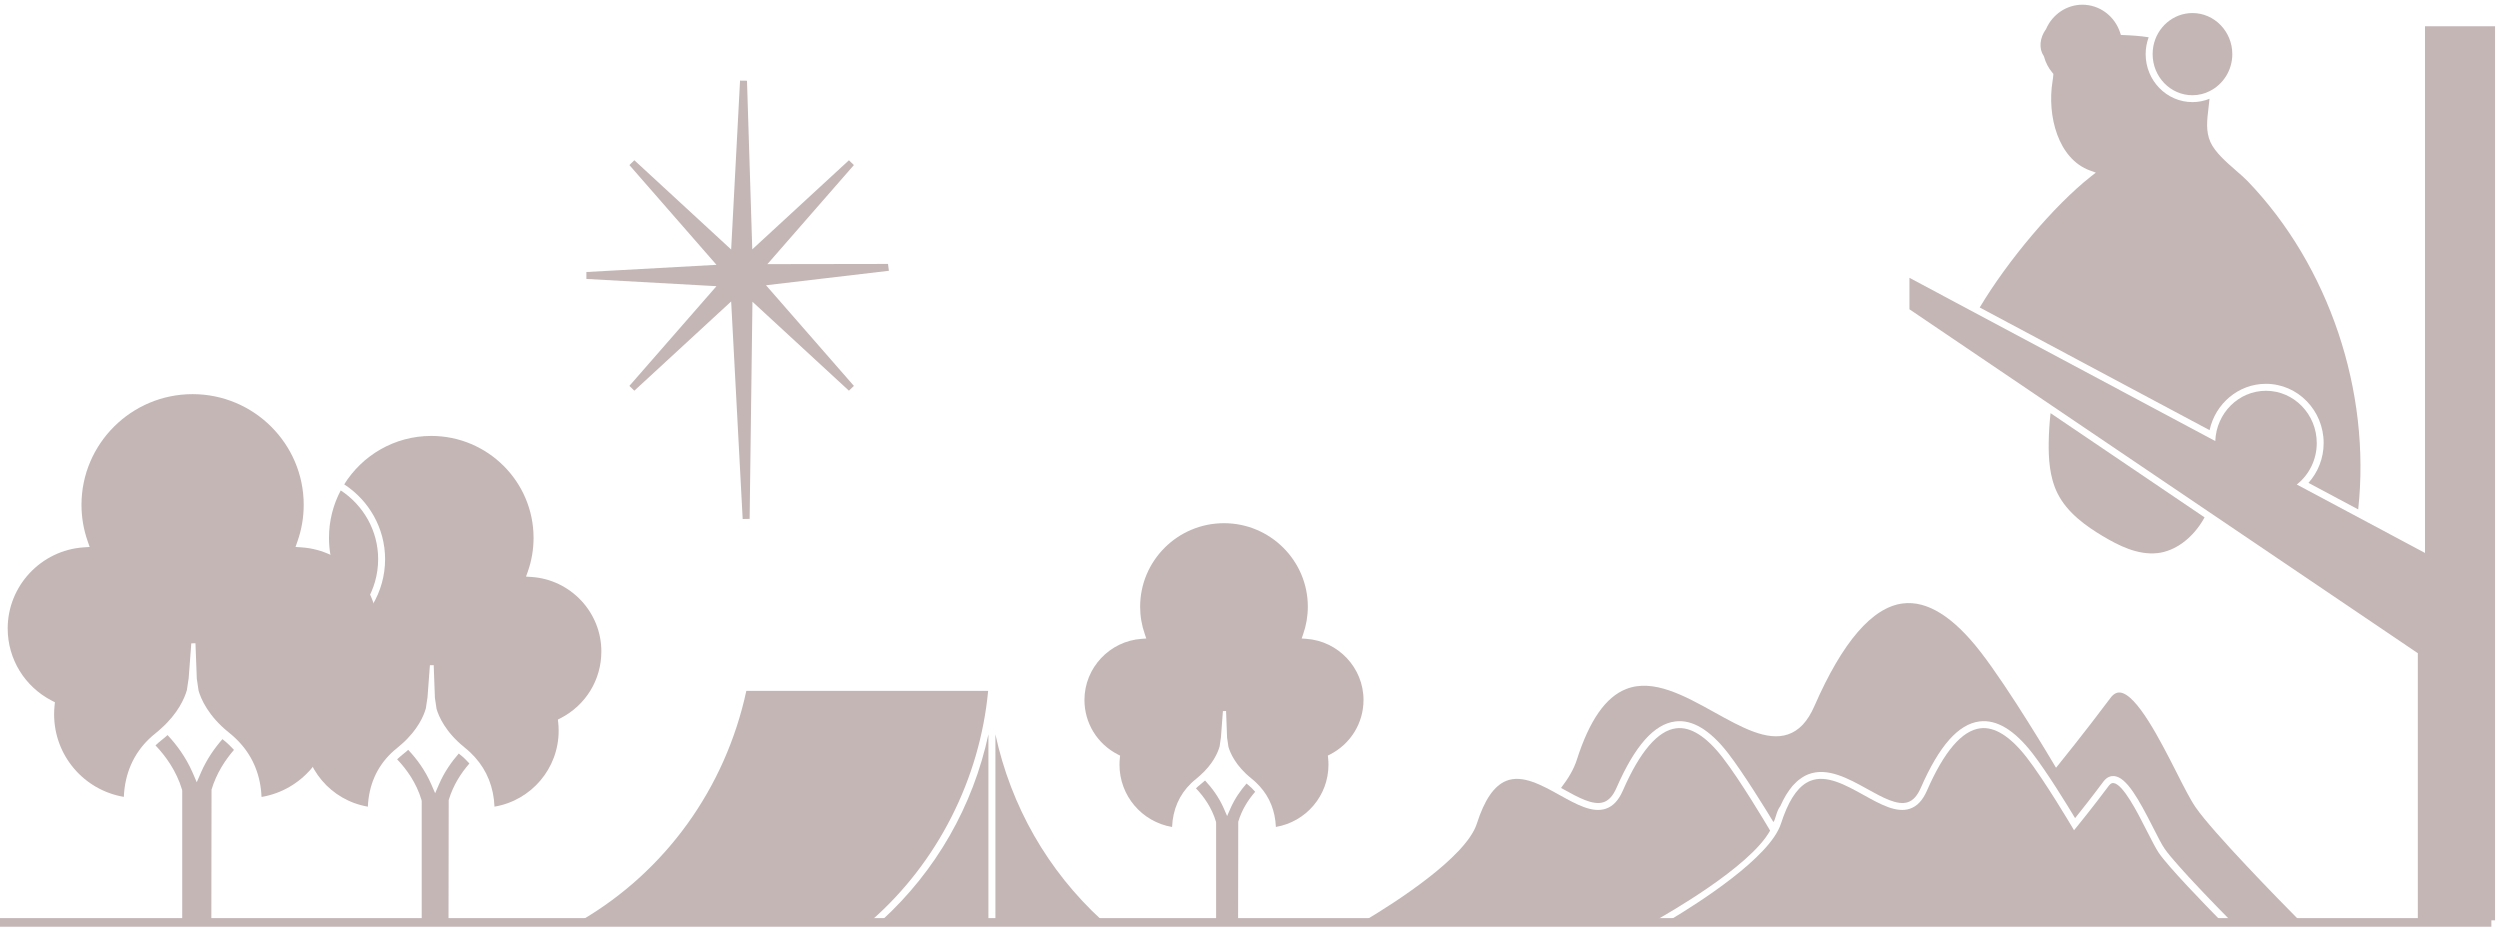 <?xml version="1.0" encoding="UTF-8"?>
<svg xmlns="http://www.w3.org/2000/svg" width="290" height="108" viewBox="0 0 290 108" fill="none">
  <g clip-path="url(#clip0_372_97778)">
    <path d="M34.977 63.494L34.279 63.446L34.51 62.788C34.988 61.429 35.23 60.006 35.23 58.561C35.23 51.478 29.446 45.721 22.341 45.721C15.236 45.721 9.452 51.483 9.452 58.561C9.452 60.006 9.694 61.429 10.172 62.788L10.402 63.446L9.704 63.494C4.764 63.831 0.892 67.961 0.892 72.899C0.892 76.451 2.863 79.667 6.042 81.293L6.369 81.459L6.332 81.823C6.294 82.171 6.278 82.524 6.278 82.866C6.278 87.628 9.715 91.645 14.366 92.437C14.473 89.762 15.472 87.472 17.277 85.728C17.524 85.493 17.781 85.263 18.055 85.049C18.281 84.872 18.474 84.696 18.673 84.519C20.665 82.743 21.412 80.983 21.68 80.047C21.707 79.827 21.75 79.533 21.799 79.239L21.884 78.683L22.191 74.627L22.674 74.617L22.83 78.741L22.905 79.239C22.948 79.533 22.996 79.827 23.034 80.116C23.308 81.069 24.151 83.048 26.546 84.969C26.583 84.996 26.61 85.028 26.648 85.054C26.884 85.242 27.104 85.439 27.319 85.643C27.518 85.83 27.706 86.028 27.883 86.226C29.392 87.9 30.241 90.014 30.337 92.448C34.988 91.656 38.425 87.638 38.425 82.877C38.425 82.534 38.404 82.187 38.371 81.834L38.334 81.47L38.661 81.304C41.841 79.678 43.812 76.462 43.812 72.91C43.79 67.961 39.918 63.831 34.977 63.494Z" fill="#C4B6B5"></path>
    <path d="M25.971 85.878C25.912 85.83 25.864 85.787 25.805 85.739C24.897 86.772 23.99 88.056 23.313 89.612L22.824 90.741L22.336 89.612C21.557 87.82 20.467 86.37 19.436 85.268C19.21 85.472 18.974 85.675 18.716 85.873C18.474 86.06 18.254 86.263 18.039 86.467C19.205 87.692 20.461 89.415 21.116 91.597L21.138 91.747V106.749H24.516L24.538 91.597C25.101 89.714 26.122 88.163 27.142 86.986C26.788 86.6 26.406 86.221 25.971 85.878Z" fill="#C4B6B5"></path>
    <path d="M114.625 80.138H86.576C84.143 91.421 77.221 101.029 67.447 106.759H101.103C108.75 100.05 113.659 90.377 114.625 80.138Z" fill="#C4B6B5"></path>
    <path d="M102.3 106.759H114.658V85.183C112.869 93.497 108.594 100.997 102.3 106.759Z" fill="#C4B6B5"></path>
    <path d="M115.468 85.183V106.759H127.825C121.531 100.997 117.262 93.497 115.468 85.183Z" fill="#C4B6B5"></path>
    <path d="M103.111 31.41L103.009 30.618L89.019 30.64L99.051 19.148L98.476 18.591L87.263 28.927L86.651 9.363L85.845 9.352L84.814 28.944L73.585 18.591L73.01 19.148L83.112 30.72L68.021 31.554V32.357L83.112 33.197L73.01 44.764L73.585 45.32L84.814 34.968L86.151 60.204L86.957 60.188L87.284 35L98.476 45.32L99.051 44.764L88.858 33.09L103.111 31.41Z" fill="#C4B6B5"></path>
    <path d="M281.3 3.05V64.141L266.429 56.207C267.831 55.094 268.744 53.356 268.744 51.398C268.744 48.054 266.102 45.331 262.853 45.331C259.679 45.331 257.096 47.925 256.972 51.162L221.496 32.228V35.877L237.988 47.037L256.108 59.294L280.468 75.772V106.759H289.425V3.05H281.3Z" fill="#C4B6B5"></path>
    <path d="M254.325 11.048C254.496 11.048 254.668 11.037 254.835 11.016C254.867 11.01 254.899 11.005 254.931 11C255.071 10.978 255.205 10.957 255.345 10.925C255.366 10.919 255.388 10.914 255.415 10.909C255.565 10.871 255.71 10.828 255.85 10.775C255.861 10.77 255.866 10.77 255.877 10.764C256.032 10.705 256.183 10.641 256.328 10.566C257.874 9.796 258.948 8.164 258.948 6.281C258.948 3.654 256.876 1.514 254.325 1.514C252.085 1.514 250.211 3.162 249.792 5.345C249.787 5.366 249.787 5.393 249.781 5.414C249.76 5.543 249.738 5.671 249.728 5.799C249.711 5.955 249.706 6.115 249.706 6.276C249.701 8.913 251.779 11.048 254.325 11.048Z" fill="#C4B6B5"></path>
    <path d="M237.65 51.339C237.628 53.083 237.719 55.324 238.681 57.245C239.819 59.524 242.064 61.076 243.895 62.172C245.759 63.291 247.971 64.403 250.259 64.162C252.241 63.954 254.373 62.493 255.732 60.016L237.864 47.925C237.741 49.054 237.666 50.194 237.65 51.339Z" fill="#C4B6B5"></path>
    <path d="M229.648 35.668L256.312 49.899C256.978 46.828 259.652 44.523 262.848 44.523C266.542 44.523 269.544 47.604 269.544 51.392C269.544 53.174 268.873 54.795 267.783 56.014L273.551 59.091C275.044 45.379 270.167 30.848 260.742 21.031C260.383 20.656 259.899 20.234 259.389 19.795C258.24 18.794 256.935 17.655 256.409 16.478C255.85 15.231 256.022 13.878 256.183 12.562C256.231 12.187 256.269 11.818 256.301 11.46C255.689 11.706 255.023 11.845 254.325 11.845C251.328 11.845 248.895 9.346 248.895 6.276C248.895 5.591 249.024 4.933 249.244 4.323C248.256 4.168 247.268 4.103 246.301 4.066L246.022 4.055L245.936 3.788C245.303 1.851 243.541 0.546 241.559 0.546C239.755 0.546 238.101 1.642 237.354 3.344L237.311 3.419C236.608 4.382 236.495 5.655 237.048 6.441L237.107 6.57C237.29 7.26 237.628 7.907 238.085 8.442L238.192 8.571L238.181 8.737C238.165 8.961 238.133 9.191 238.096 9.411C237.44 13.439 238.745 18.441 242.44 19.779L243.117 20.025L242.548 20.469C238.262 23.85 232.913 30.206 229.648 35.668Z" fill="#C4B6B5"></path>
    <path d="M249.046 96.407C247.939 94.224 246.264 90.923 245.152 90.832C245.028 90.822 244.851 90.848 244.615 91.159C242.708 93.711 240.974 95.84 240.952 95.861L240.587 96.311L240.292 95.813C240.26 95.76 237.156 90.511 235.083 87.847C233.181 85.407 231.366 84.273 229.712 84.482C227.586 84.749 225.507 87.178 223.526 91.715C223.031 92.844 222.387 93.529 221.549 93.812C219.992 94.337 218.155 93.315 216.206 92.234C214.084 91.057 211.888 89.837 210.024 90.57C208.757 91.068 207.731 92.421 206.888 94.69C206.786 94.957 206.689 95.241 206.593 95.54C205.331 99.478 196.937 104.801 193.656 106.759H222.28H257.563C255.877 105.047 251.58 100.623 250.42 98.938C250.061 98.397 249.588 97.472 249.046 96.407Z" fill="#C4B6B5"></path>
    <path d="M254.684 93.636C254.083 92.764 253.326 91.271 252.45 89.543C250.619 85.942 247.859 80.496 245.909 80.33C245.523 80.303 245.157 80.501 244.814 80.962C241.71 85.108 238.89 88.575 238.863 88.612L238.498 89.061L238.203 88.564C238.154 88.478 233.09 79.924 229.707 75.574C226.56 71.524 223.542 69.646 220.733 69.999C217.183 70.444 213.73 74.451 210.465 81.919C209.691 83.69 208.687 84.76 207.398 85.193C204.966 86.012 202.023 84.375 198.908 82.647C195.401 80.699 191.776 78.688 188.629 79.929C186.25 80.865 184.37 83.567 182.899 88.173C182.571 89.201 181.937 90.287 181.083 91.399C181.164 91.442 181.245 91.485 181.32 91.533C183.103 92.523 184.794 93.459 186.013 93.053C186.626 92.849 187.114 92.304 187.512 91.394C189.644 86.515 191.873 83.99 194.338 83.685C196.308 83.439 198.36 84.674 200.444 87.355C202.168 89.57 204.88 93.967 205.717 95.358C205.975 95.037 206.056 94.101 206.512 93.518C206.609 93.299 206.711 93.09 206.813 92.887C206.834 92.844 206.856 92.796 206.883 92.753C206.979 92.566 207.081 92.384 207.184 92.213C207.205 92.175 207.232 92.138 207.259 92.1C207.457 91.785 207.661 91.496 207.876 91.239C207.908 91.201 207.941 91.159 207.973 91.121C208.054 91.03 208.134 90.95 208.22 90.87C208.301 90.784 208.386 90.704 208.467 90.629C208.542 90.565 208.617 90.501 208.693 90.442C208.8 90.356 208.907 90.281 209.015 90.212C209.079 90.169 209.138 90.126 209.203 90.094C209.38 89.992 209.557 89.901 209.745 89.826C211.968 88.949 214.439 90.324 216.619 91.533C218.402 92.523 220.089 93.459 221.313 93.053C221.925 92.849 222.414 92.304 222.811 91.394C224.943 86.515 227.172 83.99 229.632 83.685C231.608 83.439 233.654 84.674 235.743 87.355C237.467 89.57 239.878 93.518 240.711 94.904C241.318 94.149 242.606 92.523 243.987 90.672C244.427 90.083 244.91 89.998 245.238 90.025C246.683 90.147 248.09 92.705 249.781 96.038C250.308 97.081 250.769 97.98 251.113 98.478C251.188 98.585 251.28 98.713 251.382 98.841C251.392 98.852 251.398 98.868 251.409 98.879C251.505 99.007 251.618 99.146 251.741 99.291C251.758 99.312 251.779 99.334 251.795 99.355C251.913 99.499 252.042 99.649 252.182 99.81C252.209 99.836 252.23 99.868 252.257 99.895C252.397 100.056 252.536 100.216 252.687 100.387C252.713 100.42 252.74 100.452 252.773 100.484C252.923 100.655 253.084 100.831 253.245 101.013C253.272 101.045 253.299 101.072 253.326 101.104C253.492 101.286 253.664 101.473 253.836 101.666C253.857 101.687 253.879 101.714 253.906 101.741C254.078 101.928 254.255 102.115 254.432 102.303C254.448 102.319 254.459 102.335 254.475 102.351C254.652 102.543 254.835 102.731 255.012 102.923C255.044 102.955 255.076 102.993 255.109 103.025C255.281 103.207 255.452 103.389 255.624 103.571C255.656 103.608 255.694 103.64 255.726 103.678C255.893 103.854 256.059 104.025 256.22 104.191C256.258 104.229 256.296 104.266 256.328 104.304C256.489 104.469 256.639 104.63 256.79 104.785C256.822 104.823 256.859 104.855 256.892 104.892C257.042 105.047 257.187 105.197 257.321 105.336C257.343 105.358 257.364 105.379 257.386 105.4C257.531 105.55 257.67 105.689 257.794 105.818C257.805 105.828 257.81 105.834 257.821 105.844C257.95 105.978 258.073 106.101 258.181 106.208C258.186 106.214 258.191 106.219 258.197 106.23C258.304 106.342 258.401 106.438 258.487 106.524C258.492 106.529 258.503 106.54 258.508 106.545C258.589 106.631 258.664 106.7 258.712 106.754H266.709C264.346 104.373 256.666 96.519 254.684 93.636Z" fill="#C4B6B5"></path>
    <path d="M205.331 96.353L205.309 96.311L205.014 95.813C204.982 95.76 201.878 90.511 199.805 87.847C197.904 85.407 196.099 84.273 194.434 84.482C192.313 84.744 190.229 87.178 188.248 91.715C187.754 92.844 187.109 93.529 186.271 93.812C184.714 94.337 182.877 93.315 180.928 92.234C178.807 91.057 176.61 89.837 174.747 90.57C173.329 91.126 172.206 92.753 171.315 95.54C170.053 99.478 161.659 104.801 158.378 106.759H192.071C193.092 106.176 202.968 100.628 205.331 96.353Z" fill="#C4B6B5"></path>
    <path d="M151.52 74.103L150.993 74.065L151.165 73.568C151.525 72.541 151.708 71.465 151.708 70.379C151.708 65.035 147.347 60.69 141.982 60.69C136.617 60.69 132.256 65.035 132.256 70.379C132.256 71.471 132.439 72.541 132.799 73.568L132.97 74.065L132.444 74.103C128.717 74.36 125.796 77.473 125.796 81.197C125.796 83.877 127.283 86.301 129.684 87.526L129.931 87.649L129.904 87.922C129.877 88.184 129.861 88.451 129.861 88.708C129.861 92.303 132.455 95.332 135.962 95.931C136.042 93.914 136.8 92.186 138.158 90.87C138.341 90.693 138.54 90.517 138.744 90.356C138.915 90.222 139.06 90.089 139.211 89.955C140.715 88.617 141.278 87.291 141.477 86.579C141.499 86.413 141.531 86.194 141.563 85.969L141.628 85.546L141.858 82.486L142.224 82.476L142.342 85.589L142.401 85.964C142.433 86.189 142.465 86.408 142.498 86.627C142.702 87.344 143.341 88.837 145.145 90.287C145.172 90.308 145.193 90.329 145.22 90.351C145.398 90.49 145.564 90.64 145.725 90.795C145.875 90.939 146.015 91.084 146.149 91.234C147.288 92.496 147.927 94.09 148.002 95.925C151.509 95.326 154.103 92.298 154.103 88.703C154.103 88.446 154.087 88.184 154.06 87.916L154.033 87.644L154.28 87.521C156.675 86.296 158.168 83.867 158.168 81.192C158.168 77.479 155.247 74.36 151.52 74.103Z" fill="#C4B6B5"></path>
    <path d="M144.721 90.993C144.678 90.961 144.64 90.923 144.597 90.891C143.915 91.672 143.228 92.641 142.718 93.812L142.347 94.663L141.977 93.812C141.391 92.459 140.564 91.367 139.786 90.538C139.614 90.693 139.436 90.843 139.243 90.998C139.061 91.143 138.894 91.292 138.733 91.448C139.614 92.368 140.564 93.668 141.053 95.321L141.069 95.433V106.754H143.62L143.636 95.321C144.06 93.898 144.828 92.732 145.602 91.844C145.338 91.538 145.054 91.255 144.721 90.993Z" fill="#C4B6B5"></path>
    <path d="M43.865 64.858C43.865 61.546 42.141 58.604 39.526 56.887C38.656 58.529 38.162 60.401 38.162 62.381C38.162 63.708 38.382 65.019 38.822 66.27L39.037 66.875L38.393 66.918C33.844 67.228 30.283 71.032 30.283 75.579C30.283 78.554 31.793 81.272 34.268 82.866C36.841 81.085 38.495 78.121 38.495 74.798C38.495 74.456 38.473 74.103 38.436 73.744L38.409 73.472L38.656 73.349C41.867 71.706 43.865 68.453 43.865 64.858Z" fill="#C4B6B5"></path>
    <path d="M53.371 87.537C53.317 87.494 53.269 87.451 53.22 87.408C52.388 88.361 51.545 89.543 50.927 90.977L50.476 92.015L50.025 90.977C49.311 89.324 48.306 87.992 47.35 86.98C47.141 87.168 46.926 87.355 46.69 87.537C46.47 87.713 46.266 87.895 46.067 88.082C47.141 89.206 48.301 90.795 48.897 92.806L48.919 92.946V106.759H52.028L52.05 92.806C52.565 91.073 53.505 89.645 54.45 88.564C54.123 88.2 53.773 87.852 53.371 87.537Z" fill="#C4B6B5"></path>
    <path d="M61.662 66.928L61.018 66.886L61.233 66.281C61.673 65.029 61.893 63.718 61.893 62.392C61.893 55.87 56.571 50.568 50.025 50.568C45.761 50.568 42.023 52.821 39.928 56.186C42.786 58.042 44.671 61.258 44.671 64.863C44.671 68.667 42.608 72.123 39.263 73.942C39.284 74.237 39.3 74.525 39.3 74.809C39.3 78.276 37.635 81.374 35.02 83.316L35.321 83.471L35.283 83.802C35.251 84.123 35.23 84.45 35.23 84.76C35.23 89.147 38.393 92.844 42.673 93.572C42.775 91.111 43.693 89.003 45.353 87.392C45.578 87.173 45.815 86.964 46.067 86.766C46.271 86.606 46.453 86.44 46.636 86.279C48.473 84.648 49.16 83.027 49.402 82.16C49.429 81.957 49.466 81.689 49.509 81.416L49.59 80.903L49.869 77.168L50.309 77.158L50.449 80.956L50.519 81.411C50.562 81.684 50.599 81.951 50.637 82.219C50.889 83.096 51.668 84.915 53.87 86.686C53.902 86.713 53.929 86.74 53.961 86.766C54.181 86.938 54.38 87.119 54.579 87.307C54.761 87.483 54.933 87.66 55.1 87.847C56.491 89.388 57.27 91.335 57.361 93.572C61.641 92.844 64.804 89.142 64.804 84.76C64.804 84.444 64.788 84.123 64.75 83.802L64.713 83.471L65.013 83.316C67.94 81.818 69.756 78.859 69.756 75.59C69.777 71.043 66.211 67.239 61.662 66.928Z" fill="#C4B6B5"></path>
  </g>
  <path d="M0 107H289" stroke="#C4B6B5"></path>
  <defs>
    <clipPath id="clip0_372_97778">
      <rect width="290" height="107" fill="white"></rect>
    </clipPath>
  </defs>
</svg>
